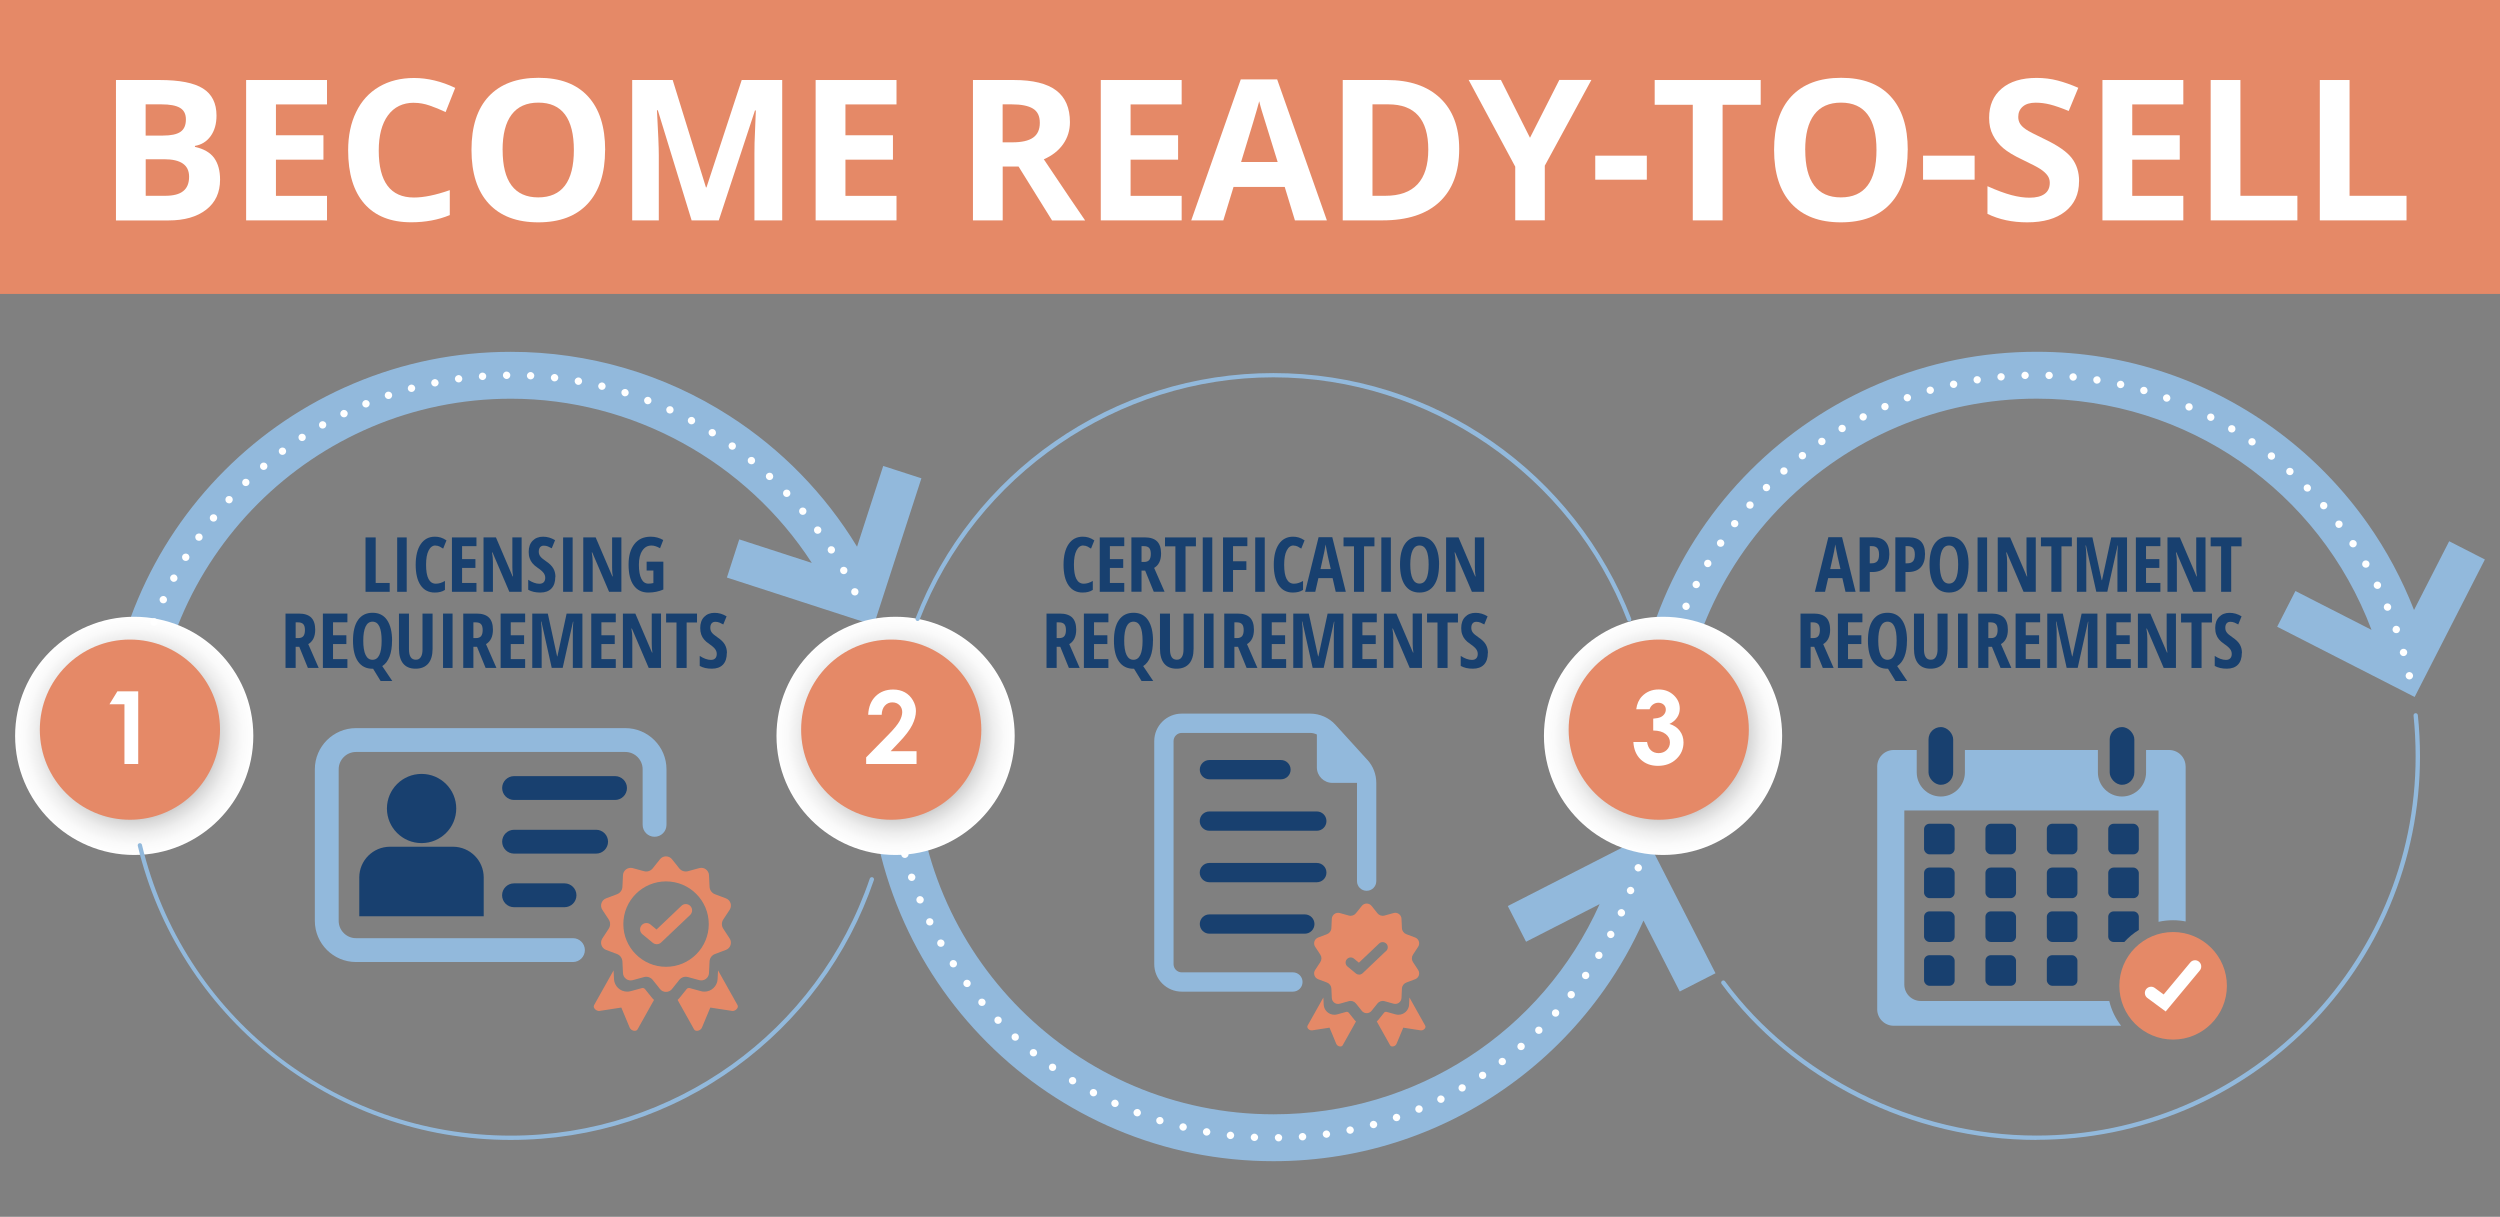 <?xml version="1.0" encoding="UTF-8"?>
<svg xmlns="http://www.w3.org/2000/svg" xmlns:xlink="http://www.w3.org/1999/xlink" viewBox="0 0 406.8 198">
  <rect x="0" y="0" width="406.8" height="198" fill="#808080" stroke="none"/>
  <defs>
    <style>
      .cls-1 {
        fill: #fff;
      }

      .cls-2 {
        fill: #e58967;
      }

      .cls-3 {
        fill: url(#_Áåçûìÿííûé_ãðàäèåíò_320-3);
      }

      .cls-3, .cls-4, .cls-5 {
        mix-blend-mode: multiply;
      }

      .cls-4 {
        fill: url(#_Áåçûìÿííûé_ãðàäèåíò_320);
      }

      .cls-6 {
        isolation: isolate;
      }

      .cls-7 {
        fill: #18406f;
      }

      .cls-8 {
        fill: #92b9dc;
      }

      .cls-5 {
        fill: url(#_Áåçûìÿííûé_ãðàäèåíò_320-2);
      }
    </style>
    <radialGradient id="_Áåçûìÿííûé_ãðàäèåíò_320" data-name="Áåçûìÿííûé ãðàäèåíò 320" cx="21.84" cy="119.74" fx="21.84" fy="119.74" r="19.38" gradientUnits="userSpaceOnUse">
      <stop offset=".29" stop-color="#000"/>
      <stop offset=".37" stop-color="#393939"/>
      <stop offset=".46" stop-color="#6c6c6c"/>
      <stop offset=".55" stop-color="#999"/>
      <stop offset=".64" stop-color="#bebebe"/>
      <stop offset=".73" stop-color="#dadada"/>
      <stop offset=".82" stop-color="#eee"/>
      <stop offset=".91" stop-color="#fafafa"/>
      <stop offset="1" stop-color="#fff"/>
    </radialGradient>
    <radialGradient id="_Áåçûìÿííûé_ãðàäèåíò_320-2" data-name="Áåçûìÿííûé ãðàäèåíò 320" cx="145.73" fx="145.73" r="19.38" xlink:href="#_Áåçûìÿííûé_ãðàäèåíò_320"/>
    <radialGradient id="_Áåçûìÿííûé_ãðàäèåíò_320-3" data-name="Áåçûìÿííûé ãðàäèåíò 320" cx="270.61" fx="270.61" r="19.38" xlink:href="#_Áåçûìÿííûé_ãðàäèåíò_320"/>
  </defs>
  <g class="cls-6">
    <g id="_Ñëîé_1" data-name="Ñëîé 1">
      <path class="cls-8" d="M398.53,88.07l-5.72,11.19c-1.93-4.96-4.45-9.68-7.54-14.06-3.98-5.64-8.79-10.61-14.31-14.76-5.58-4.2-11.76-7.47-18.34-9.71-6.81-2.32-13.95-3.49-21.21-3.49-8.89,0-17.51,1.74-25.64,5.18-7.84,3.32-14.89,8.07-20.93,14.11-6.05,6.05-10.79,13.09-14.11,20.93-3.44,8.12-5.18,16.75-5.18,25.64h7.63c0-32.11,26.12-58.23,58.23-58.23,24.53,0,45.96,14.97,54.48,37.62l-12.38-6.32-2.97,5.81,22.37,11.43,11.43-22.37-5.81-2.97Z"/>
      <path class="cls-8" d="M331.38,185.49c-10,0-20.06-2.39-29.08-6.92-8.86-4.44-16.52-10.83-22.16-18.47-.12-.16-.08-.38.07-.49.16-.12.38-.08.49.07,11.42,15.48,30.84,25.1,50.67,25.1,34.02,0,61.7-27.67,61.7-61.69,0-2.28-.12-4.52-.34-6.65-.02-.19.12-.37.31-.39.19-.02.37.12.39.31.23,2.15.35,4.42.35,6.72,0,8.42-1.65,16.59-4.9,24.29-3.14,7.43-7.64,14.1-13.37,19.83-5.73,5.73-12.41,10.23-19.84,13.37-7.69,3.25-15.86,4.9-24.29,4.9Z"/>
      <path class="cls-1" d="M391.46,110.09c-.07-.33.14-.65.46-.72h0c.33-.07.65.14.72.46h0c.07.33-.14.65-.46.72h0s-.09.01-.13.01h0c-.28,0-.53-.19-.59-.48ZM270.66,110.41c-.33-.07-.53-.39-.46-.72h0c.07-.33.39-.53.72-.46h0c.33.07.53.39.46.72h0c-.06.28-.31.47-.59.47h0s-.09,0-.13-.01ZM390.52,106.33c-.09-.32.1-.65.42-.74h0c.32-.09.65.09.74.41h0c.09.32-.1.65-.42.74h0c-.05.02-.11.02-.16.02h0c-.26,0-.5-.17-.58-.44ZM271.57,106.6c-.32-.09-.51-.42-.41-.74h0c.09-.32.42-.51.74-.41h0c.32.09.5.42.41.74h0c-.08.27-.32.44-.58.44h0c-.06,0-.11,0-.17-.02ZM389.35,102.63c-.11-.31.05-.66.37-.77h0c.31-.11.66.05.77.37h0c.11.31-.05.66-.37.77h0c-.07.02-.13.03-.2.03h0c-.25,0-.48-.15-.57-.4ZM272.73,102.87c-.31-.11-.48-.46-.37-.77h0c.11-.31.46-.48.77-.37h0c.31.11.48.46.37.77h0c-.09.25-.32.4-.57.4h0c-.07,0-.14-.01-.2-.04ZM387.94,99.02c-.13-.31.01-.66.32-.79h0c.31-.13.66.01.79.32h0c.13.31-.01.66-.32.79h0c-.08.03-.16.05-.24.05h0c-.23,0-.46-.14-.55-.37ZM274.12,99.21c-.31-.13-.45-.48-.32-.79h0c.13-.31.48-.45.79-.32h0c.31.13.45.49.32.79h0c-.1.23-.32.37-.55.37h0c-.08,0-.16-.02-.24-.05ZM386.31,95.5h0c-.15-.3-.03-.66.27-.81h0c.3-.15.66-.03.81.27h0c.15.3.03.66-.27.81h0c-.09.04-.18.06-.27.06h0c-.22,0-.43-.12-.54-.33ZM275.74,95.65c-.3-.15-.42-.51-.27-.81h0c.15-.3.51-.42.81-.27h0c.3.15.42.51.27.81h0c-.11.21-.32.33-.54.33h0c-.09,0-.18-.02-.27-.07ZM384.45,92.09c-.17-.29-.07-.66.22-.82h0c.29-.17.66-.07.82.21h0c.17.29.07.66-.22.82h0c-.1.06-.2.08-.3.08h0c-.21,0-.41-.11-.52-.3ZM277.58,92.2c-.29-.17-.38-.54-.21-.83h0c.17-.29.54-.38.82-.21h0c.29.17.38.54.21.83h0c-.11.19-.31.3-.52.3h0c-.1,0-.21-.03-.3-.08ZM382.39,88.81h0c-.19-.28-.11-.65.16-.84h0c.28-.19.65-.11.84.16h0c.19.28.11.65-.16.84h0c-.1.07-.22.1-.34.1h0c-.19,0-.38-.09-.5-.27ZM279.64,88.88c-.28-.19-.35-.56-.16-.84h0c.19-.28.56-.35.84-.16h0c.28.19.35.56.16.84h0c-.12.17-.31.26-.5.26h0c-.12,0-.23-.03-.34-.1ZM380.12,85.66c-.2-.26-.15-.64.11-.84h0c.26-.2.64-.15.84.11h0c.2.26.15.64-.11.85h0c-.11.08-.24.13-.37.13h0c-.18,0-.36-.08-.48-.24ZM281.9,85.68c-.26-.2-.31-.58-.11-.84h0c.2-.26.58-.31.85-.11h0c.26.2.31.58.11.84h0c-.12.15-.3.23-.48.23h0c-.13,0-.26-.04-.37-.13ZM377.66,82.67h0c-.22-.25-.19-.63.06-.85h0c.25-.22.63-.19.85.06h0c.22.25.19.63-.06.85h0c-.11.1-.26.15-.4.15h0c-.17,0-.33-.07-.45-.21ZM284.36,82.64c-.25-.22-.27-.6-.06-.85h0c.22-.25.6-.28.85-.06h0c.25.22.27.6.06.85h0c-.12.14-.29.2-.45.2h0c-.14,0-.28-.05-.4-.15ZM375.02,79.83c-.23-.24-.23-.62,0-.85h0c.24-.23.62-.23.85,0h0c.23.24.23.62,0,.85h0c-.12.12-.27.17-.42.17h0c-.15,0-.31-.06-.43-.18ZM287.01,79.76c-.23-.23-.24-.62,0-.85h0c.23-.24.62-.24.85,0h0c.24.23.24.62,0,.85h0c-.12.12-.27.18-.43.18h0c-.15,0-.31-.06-.43-.18ZM372.21,77.17c-.25-.22-.27-.6-.05-.85h0c.22-.25.6-.27.85-.05h0c.25.22.27.6.05.85h0c-.12.13-.28.2-.45.2h0c-.14,0-.29-.05-.4-.15ZM289.83,77.04c-.22-.25-.2-.63.05-.85h0c.25-.22.63-.2.85.05h0c.22.25.2.63-.05.85h0c-.11.1-.26.15-.4.15h0c-.17,0-.33-.07-.45-.2ZM369.23,74.68c-.26-.2-.31-.58-.1-.85h0c.2-.26.58-.31.85-.1h0c.26.2.31.58.1.85h0c-.12.15-.3.23-.47.23h0c-.13,0-.26-.04-.37-.13ZM292.81,74.51c-.2-.26-.16-.64.11-.85h0c.26-.2.64-.16.85.11h0c.2.26.16.64-.11.85h0c-.11.09-.24.13-.37.13h0c-.18,0-.36-.08-.48-.23ZM366.11,72.39h0c-.28-.19-.34-.56-.16-.84h0c.19-.27.56-.34.84-.16h0c.27.19.34.56.16.84h0c-.12.17-.31.26-.5.26h0c-.12,0-.24-.03-.34-.11ZM295.95,72.17c-.19-.28-.12-.65.16-.84h0c.27-.19.65-.12.84.16h0c.19.28.12.65-.16.84h0c-.1.07-.22.11-.34.11h0c-.19,0-.38-.09-.5-.26ZM362.84,70.3c-.29-.17-.38-.54-.21-.83h0c.17-.29.54-.38.83-.21h0c.29.17.38.54.21.83h0c-.11.19-.31.29-.52.29h0c-.1,0-.21-.03-.31-.09ZM299.23,70.03c-.17-.29-.08-.66.21-.83h0c.29-.17.66-.08.83.21h0c.17.29.08.66-.21.83h0c-.1.06-.2.08-.31.08h0c-.2,0-.41-.11-.52-.29ZM359.46,68.42h0c-.3-.15-.41-.51-.26-.81h0c.15-.3.51-.41.81-.26h0c.3.15.41.51.26.81h0c-.11.21-.32.33-.54.33h0c-.09,0-.19-.02-.28-.07ZM302.64,68.11c-.15-.3-.03-.66.26-.81h0c.3-.15.66-.03.81.26h0c.15.3.03.66-.26.81h0c-.09.05-.18.07-.27.07h0c-.22,0-.43-.12-.54-.33ZM355.96,66.76c-.3-.13-.44-.49-.31-.79h0c.13-.31.49-.44.79-.31h0c.3.13.44.49.31.79h0c-.1.23-.32.36-.55.36h0c-.08,0-.16-.02-.24-.05ZM306.17,66.4c-.13-.31,0-.66.31-.79h0c.31-.13.66,0,.79.31h0c.13.31,0,.66-.31.79h0c-.08.03-.16.05-.24.05h0c-.23,0-.45-.14-.55-.36ZM352.36,65.33c-.31-.11-.47-.46-.36-.77h0c.11-.31.46-.47.77-.36h0c.31.11.47.46.36.77h0c-.09.24-.32.4-.57.4h0c-.07,0-.14-.01-.21-.04ZM309.8,64.92c-.11-.31.05-.66.36-.77h0c.31-.11.66.05.77.36h0c.11.31-.05.66-.36.77h0c-.07.02-.14.04-.2.04h0c-.25,0-.48-.15-.57-.4ZM348.68,64.12h0c-.32-.09-.5-.43-.41-.75h0c.09-.32.43-.5.75-.41h0c.32.09.5.43.41.75h0c-.08.26-.32.43-.58.43h0c-.06,0-.11,0-.17-.03ZM313.51,63.67c-.09-.32.09-.65.41-.75h0c.32-.09.65.09.75.41h0c.09.32-.09.65-.41.75h0c-.06.02-.11.02-.17.02h0c-.26,0-.5-.17-.58-.43ZM344.93,63.15h0c-.32-.07-.53-.4-.45-.72h0c.07-.33.39-.53.72-.46h0c.32.07.53.4.45.72h0c-.06.28-.31.47-.59.47h0s-.09,0-.13-.01ZM317.3,62.66c-.07-.32.13-.65.46-.72h0c.33-.07.65.13.72.46h0c.07.32-.13.65-.46.72h0s-.09.01-.13.01h0c-.28,0-.53-.19-.59-.47ZM341.12,62.42c-.33-.05-.55-.36-.5-.69h0c.05-.33.36-.55.69-.5h0c.33.05.55.36.5.69h0c-.05.3-.3.51-.59.51h0s-.06,0-.1,0ZM321.13,61.9c-.05-.33.17-.64.5-.69h0c.33-.05.64.17.69.5h0c.05.33-.17.64-.5.69h0s-.06,0-.09,0h0c-.29,0-.55-.21-.59-.51ZM337.28,61.94c-.33-.03-.57-.33-.54-.66h0c.03-.33.33-.57.66-.54h0c.33.03.57.33.54.66h0c-.03.31-.29.55-.6.55h0s-.04,0-.06,0ZM325.01,61.38c-.03-.33.21-.62.55-.66h0c.33-.03.62.21.65.54h0c.03.33-.21.62-.54.66h0s-.04,0-.06,0h0c-.31,0-.57-.23-.6-.55ZM333.41,61.69c-.33-.01-.59-.29-.58-.62h0c.01-.33.29-.59.62-.58h0c.33.01.59.29.58.62h0c-.01.33-.28.58-.6.58h-.02ZM328.92,61.1c-.01-.33.25-.61.58-.62h0c.33-.01.61.25.62.58h0c.01.33-.25.61-.58.62h0-.02c-.32,0-.59-.26-.6-.58Z"/>
      <path class="cls-8" d="M143.72,75.81l-4.26,13.15c-5.2-8.56-12.29-15.85-20.78-21.3-10.6-6.81-22.89-10.41-35.55-10.41-8.89,0-17.51,1.74-25.64,5.18-7.84,3.32-14.89,8.07-20.93,14.11-6.05,6.05-10.79,13.09-14.11,20.93-3.44,8.12-5.18,16.75-5.18,25.64h7.63c0-32.11,26.12-58.23,58.23-58.23,19.83,0,38.34,10.29,48.97,26.72l-11.81-3.83-2.01,6.21,23.9,7.75,7.75-23.9-6.21-2.01Z"/>
      <circle class="cls-4" cx="21.84" cy="119.74" r="19.38"/>
      <circle class="cls-2" cx="21.14" cy="118.73" r="14.66"/>
      <path class="cls-8" d="M279.15,158.37l-11.43-22.37-22.37,11.43,2.97,5.81,11.97-6.12c-9.31,20.73-29.8,34.2-53.07,34.2-32.11,0-58.23-26.12-58.23-58.23h-7.63c0,8.89,1.74,17.51,5.18,25.64,3.32,7.84,8.07,14.89,14.11,20.93,6.05,6.05,13.09,10.79,20.93,14.11,8.12,3.44,16.75,5.18,25.64,5.18,7.26,0,14.4-1.17,21.21-3.49,6.59-2.24,12.76-5.51,18.34-9.71,5.52-4.15,10.33-9.12,14.31-14.76,2.49-3.53,4.61-7.28,6.35-11.2l5.9,11.55,5.81-2.97Z"/>
      <circle class="cls-5" cx="145.73" cy="119.74" r="19.38"/>
      <circle class="cls-2" cx="145.02" cy="118.73" r="14.66"/>
      <circle class="cls-3" cx="270.61" cy="119.74" r="19.38"/>
      <circle class="cls-2" cx="269.91" cy="118.73" r="14.66"/>
      <path class="cls-8" d="M83.11,185.49c-7.2,0-14.27-1.22-20.99-3.62-6.5-2.32-12.53-5.69-17.95-10.02-5.36-4.29-9.96-9.39-13.65-15.16-3.76-5.88-6.49-12.29-8.1-19.06-.05-.19.07-.38.26-.42.19-.05.38.07.42.26,6.65,27.86,31.32,47.32,60.01,47.32,26.44,0,49.91-16.8,58.42-41.82.06-.18.26-.28.45-.22.18.06.28.26.22.45-2.07,6.08-5.07,11.8-8.9,16.99-3.8,5.13-8.33,9.63-13.49,13.38-10.71,7.8-23.4,11.92-36.69,11.92Z"/>
      <path class="cls-8" d="M265.1,101.13c-.14,0-.27-.09-.33-.23-9.11-23.63-32.25-39.5-57.58-39.5s-48.42,15.85-57.55,39.43c-.07.18-.27.27-.45.2-.18-.07-.27-.27-.2-.45,2.24-5.78,5.32-11.19,9.18-16.07,3.82-4.84,8.32-9.09,13.37-12.61,10.49-7.32,22.82-11.19,35.66-11.19s25.2,3.88,35.69,11.21c5.06,3.53,9.56,7.78,13.37,12.64,3.85,4.9,6.94,10.31,9.17,16.1.07.18-.02.38-.2.45-.04.02-.08.02-.13.02Z"/>
      <path class="cls-1" d="M24.85,101.76c-.31-.12-.47-.46-.35-.78h0c.12-.31.46-.47.78-.35h0c.31.12.47.47.35.78h0c-.09.24-.32.39-.56.39h0c-.07,0-.14-.01-.21-.04ZM26.32,98.13c-.3-.14-.44-.49-.3-.8h0c.14-.3.49-.44.8-.3h0c.3.14.44.49.3.8h0c-.1.22-.32.35-.55.35h0c-.08,0-.17-.02-.25-.05ZM138.56,96.56h0c-.14-.3-.02-.66.28-.8h0c.3-.14.66-.02.8.28h0c.14.3.02.66-.28.8h0c-.08.04-.17.06-.26.06h0c-.22,0-.44-.13-.54-.34ZM28,94.6c-.29-.16-.41-.52-.25-.81h0c.16-.29.52-.41.81-.25h0c.29.16.41.52.25.82h0c-.11.2-.32.32-.53.32h0c-.09,0-.19-.02-.28-.07ZM136.77,93.12h0c-.16-.29-.06-.66.23-.82h0c.29-.16.66-.06.82.23h0c.16.29.06.66-.23.82h0c-.09.05-.19.08-.29.08h0c-.21,0-.42-.11-.53-.31ZM29.91,91.19c-.28-.17-.37-.55-.2-.83h0c.17-.28.55-.37.83-.2h0c.28.17.37.55.2.83h0c-.11.18-.31.29-.51.29h0c-.11,0-.22-.03-.32-.09ZM134.77,89.8c-.18-.28-.1-.65.18-.83h0c.28-.18.65-.1.83.18h0c.18.28.1.65-.18.83h0c-.1.07-.21.1-.33.1h0c-.2,0-.39-.1-.51-.28ZM32.03,87.9c-.27-.19-.34-.57-.15-.84h0c.19-.27.57-.34.84-.15h0c.27.19.34.57.14.84h0c-.12.17-.3.25-.49.25h0c-.12,0-.24-.04-.35-.11ZM132.57,86.61h0c-.2-.27-.14-.65.13-.84h0c.27-.2.64-.14.84.13h0c.2.27.14.64-.13.84h0c-.11.08-.23.12-.36.12h0c-.18,0-.37-.08-.48-.24ZM34.36,84.75c-.26-.21-.3-.59-.09-.85h0c.21-.26.59-.3.85-.09h0c.26.21.3.59.09.85h0c-.12.15-.29.22-.47.22h0c-.13,0-.27-.04-.38-.13ZM130.17,83.57c-.21-.25-.18-.63.07-.85h0c.25-.21.63-.18.85.07h0c.21.25.18.63-.07.85h0c-.11.1-.25.14-.39.14h0c-.17,0-.34-.07-.46-.21ZM36.87,81.75c-.24-.22-.26-.61-.04-.85h0c.22-.25.61-.26.85-.04h0c.25.22.26.6.04.85h0c-.12.13-.28.2-.44.2h0c-.15,0-.29-.05-.41-.16ZM127.58,80.68c-.23-.24-.22-.62.02-.85h0c.24-.23.62-.22.85.02h0c.23.24.22.62-.02.85h0c-.12.11-.27.17-.42.17h0c-.16,0-.32-.06-.43-.19ZM39.57,78.92c-.23-.24-.22-.62.01-.85h0c.24-.23.62-.22.85.01h0c.23.24.22.62-.01.85h0c-.12.11-.27.17-.42.17h0c-.16,0-.32-.06-.43-.18ZM124.81,77.96c-.24-.23-.26-.61-.03-.85h0c.23-.24.61-.26.85-.03h0c.24.23.26.61.03.85h0c-.12.13-.28.19-.44.19h0c-.15,0-.29-.05-.41-.16ZM42.45,76.26c-.22-.25-.19-.63.07-.85h0c.25-.22.63-.19.85.07h0c.22.25.19.63-.07.85h0c-.11.1-.25.14-.39.14h0c-.17,0-.34-.07-.46-.21ZM121.89,75.42c-.26-.21-.3-.59-.09-.85h0c.21-.26.59-.3.85-.09h0c.26.21.3.59.09.85h0c-.12.15-.29.22-.47.22h0c-.13,0-.27-.04-.38-.14ZM45.48,73.78c-.2-.27-.15-.64.12-.84h0c.27-.2.64-.15.84.12h0c.2.27.15.64-.12.84h0c-.11.08-.24.12-.36.12h0c-.18,0-.36-.08-.48-.24ZM118.8,73.07c-.27-.19-.33-.57-.14-.84h0c.19-.27.57-.33.84-.14h0c.27.19.33.57.14.84h0c-.12.16-.3.25-.49.25h0c-.12,0-.24-.04-.35-.11ZM48.66,71.5c-.18-.28-.11-.65.17-.83h0c.28-.18.65-.1.83.17h0c.18.28.11.65-.17.83h0c-.1.07-.22.1-.33.1h0c-.2,0-.39-.1-.5-.27ZM115.58,70.92c-.28-.18-.37-.55-.19-.83h0c.18-.28.55-.37.83-.19h0c.28.18.37.55.19.83h0c-.11.18-.31.28-.51.28h0c-.11,0-.22-.03-.32-.09ZM51.98,69.43c-.16-.29-.06-.66.22-.82h0c.29-.16.66-.06.82.23h0c.16.29.06.66-.23.82h0c-.09.05-.2.08-.3.08h0c-.21,0-.41-.11-.52-.31ZM112.23,68.97h0c-.29-.16-.4-.52-.24-.82h0c.16-.29.52-.4.82-.24h0c.29.16.4.52.24.82h0c-.11.2-.32.32-.53.32h0c-.1,0-.19-.02-.29-.07ZM55.43,67.57c-.15-.3-.02-.66.28-.81h0c.3-.15.66-.02.81.28h0c.15.3.02.66-.28.81h0c-.09.04-.18.06-.26.06h0c-.22,0-.44-.12-.54-.34ZM108.76,67.24h0c-.3-.14-.43-.5-.3-.8h0c.14-.3.5-.43.8-.3h0c.3.14.43.5.3.8h0c-.1.22-.32.35-.55.35h0c-.08,0-.17-.02-.25-.06ZM58.99,65.93c-.13-.31.02-.66.33-.79h0c.31-.13.66.02.79.33h0c.13.31-.02.66-.33.79h0c-.07.03-.15.05-.23.05h0c-.24,0-.46-.14-.56-.37ZM105.19,65.74c-.31-.12-.46-.47-.35-.78h0c.12-.31.47-.47.78-.35h0c.31.12.47.47.35.78h0c-.09.24-.32.39-.56.39h0c-.07,0-.15-.01-.22-.04ZM62.64,64.52c-.11-.32.06-.66.38-.76h0c.32-.11.66.06.76.38h0c.11.32-.06.66-.38.76h0c-.06.02-.13.03-.19.03h0c-.25,0-.48-.16-.57-.41ZM101.53,64.46c-.32-.1-.49-.44-.4-.75h0c.1-.32.44-.49.75-.39h0c.32.1.49.44.4.75h0c-.08.26-.32.42-.58.42h0c-.06,0-.12,0-.18-.03ZM66.38,63.34c-.09-.32.1-.65.42-.74h0c.32-.09.65.1.74.42h0c.09.32-.1.65-.43.74h0c-.05.02-.1.02-.16.02h0c-.27,0-.51-.18-.58-.45ZM97.8,63.42c-.32-.08-.52-.41-.44-.73h0c.08-.32.4-.52.73-.44h0c.32.08.52.41.44.73h0c-.07.28-.31.46-.58.46h0s-.1,0-.14-.02ZM70.18,62.41c-.07-.33.14-.64.47-.71h0c.33-.07.64.15.71.47h0c.07.33-.14.64-.47.71h0s-.08.01-.12.01h0c-.28,0-.53-.2-.59-.48ZM94.01,62.62h0c-.33-.06-.55-.37-.49-.7h0c.06-.33.37-.55.7-.49h0c.33.06.55.37.49.7h0c-.05.29-.31.5-.59.5h0s-.07,0-.11,0ZM74.03,61.72c-.05-.33.19-.63.51-.68h0c.33-.05.63.18.68.51h0c.05.33-.18.63-.51.68h0s-.06,0-.08,0h0c-.3,0-.56-.22-.6-.52ZM90.17,62.06c-.33-.04-.57-.34-.53-.67h0c.04-.33.34-.57.67-.53h0c.33.04.57.34.53.67h0c-.04.31-.3.54-.6.53h0s-.05,0-.07,0ZM77.92,61.27c-.02-.33.22-.62.56-.64h0c.33-.02.62.22.64.56h0c.02.33-.22.62-.56.65h0s-.03,0-.05,0h0c-.31,0-.58-.24-.6-.56ZM86.31,61.74c-.33-.02-.59-.3-.57-.63h0c.02-.33.3-.59.63-.57h0c.33.02.59.3.57.63h0c-.02.32-.28.57-.6.57h0s-.02,0-.03,0ZM81.83,61.07c0-.33.26-.61.6-.61h0c.33,0,.61.26.61.6h0c0,.33-.26.61-.6.61h0c-.33,0-.6-.27-.6-.6Z"/>
      <path class="cls-1" d="M207.43,185.14c0-.33.26-.61.6-.61h0c.33,0,.61.26.61.59h0c0,.33-.26.61-.59.61h0c-.33,0-.6-.27-.6-.6ZM204.09,185.67c-.33-.02-.59-.3-.57-.63h0c.02-.33.3-.59.63-.57h0c.33.02.59.3.57.63h0c-.02.32-.28.57-.6.57h-.03ZM211.34,185.01c-.03-.33.22-.62.56-.65h0c.33-.03.62.22.65.56h0c.03.33-.22.62-.56.65h0s-.03,0-.05,0h0c-.31,0-.58-.24-.6-.56ZM200.15,185.35c-.33-.04-.57-.34-.53-.67h0c.04-.33.34-.57.67-.53h0c.33.04.57.34.53.67h0c-.04.31-.3.53-.6.53h0s-.05,0-.07,0ZM215.24,184.63c-.05-.33.18-.63.51-.68h0c.33-.05.63.18.68.51h0c.05.33-.18.63-.51.68h0s-.06,0-.08,0h0c-.3,0-.55-.22-.6-.52ZM196.24,184.78h0c-.33-.06-.55-.37-.49-.7h0c.06-.33.37-.55.7-.49h0c.33.06.55.37.49.7h0c-.05.29-.31.5-.59.5h0s-.07,0-.11-.01ZM219.1,184.01c-.07-.33.14-.64.47-.71h0c.33-.07.64.14.71.47h0c.07.33-.14.64-.47.71h0s-.08.01-.12.01h0c-.28,0-.53-.2-.59-.48ZM192.37,183.97c-.32-.08-.52-.4-.44-.73h0c.08-.32.4-.52.73-.44h0c.32.08.52.4.44.73h0c-.07.28-.31.46-.59.46h0s-.09,0-.14-.02ZM222.92,183.14c-.09-.32.1-.65.42-.74h0c.32-.09.65.1.74.42h0c.09.32-.1.65-.42.74h0c-.05.01-.11.02-.16.02h0c-.27,0-.51-.18-.58-.44ZM188.56,182.92c-.32-.1-.49-.44-.4-.75h0c.1-.32.44-.49.75-.4h0c.32.1.49.44.4.75h0c-.08.26-.32.42-.58.42h0c-.06,0-.12,0-.18-.03ZM226.67,182.03c-.11-.32.06-.66.38-.76h0c.32-.11.66.06.76.38h0c.11.32-.06.66-.38.76h0c-.06.02-.13.03-.19.03h0c-.25,0-.48-.16-.57-.41ZM184.83,181.62c-.31-.12-.47-.47-.35-.78h0c.12-.31.47-.47.78-.35h0c.31.12.47.47.35.78h0c-.09.24-.32.39-.56.39h0c-.07,0-.14-.01-.21-.04ZM230.34,180.69c-.13-.31.02-.66.33-.79h0c.31-.13.66.02.79.33h0c.13.31-.02.66-.33.79h0c-.08.03-.15.05-.23.05h0c-.24,0-.46-.14-.56-.37ZM181.18,180.09c-.3-.14-.44-.5-.3-.8h0c.14-.3.5-.44.8-.3h0c.3.14.44.5.3.8h0c-.1.22-.32.35-.55.35h0c-.08,0-.17-.02-.25-.05ZM233.92,179.12c-.15-.3-.02-.66.28-.81h0c.3-.15.66-.02.81.28h0c.15.3.02.66-.28.81h0c-.09.04-.18.06-.26.06h0c-.22,0-.44-.12-.54-.34ZM177.64,178.33h0c-.29-.16-.4-.52-.25-.82h0c.16-.29.52-.4.82-.25h0c.29.16.4.52.25.82h0c-.11.2-.32.32-.53.32h0c-.1,0-.19-.02-.28-.07ZM237.4,177.32c-.16-.29-.06-.66.22-.82h0c.29-.16.66-.06.82.22h0c.16.29.06.66-.22.82h0c-.09.05-.2.08-.3.08h0c-.21,0-.41-.11-.52-.3ZM174.21,176.36c-.28-.18-.37-.55-.19-.83h0c.18-.28.55-.37.83-.19h0c.28.18.37.55.19.83h0c-.11.18-.31.28-.51.28h0c-.11,0-.22-.03-.32-.09ZM240.75,175.31c-.18-.28-.11-.65.17-.83h0c.28-.18.65-.11.83.17h0c.18.28.11.65-.17.83h0c-.1.07-.22.1-.33.1h0c-.2,0-.39-.1-.5-.27ZM170.92,174.16h0c-.27-.19-.33-.57-.14-.84h0c.19-.27.57-.33.84-.14h0c.27.19.33.57.14.84h0c-.12.17-.3.25-.49.25h0c-.12,0-.24-.04-.35-.11ZM243.97,173.09c-.2-.27-.15-.64.12-.84h0c.27-.2.64-.15.84.12h0c.2.27.15.64-.12.84h0c-.11.08-.24.12-.36.12h0c-.18,0-.36-.08-.48-.24ZM167.78,171.77c-.26-.21-.3-.59-.09-.85h0c.21-.26.59-.3.85-.09h0c.26.21.3.59.09.85h0c-.12.15-.29.22-.47.22h0c-.13,0-.27-.04-.38-.13ZM247.05,170.67c-.22-.25-.19-.63.07-.85h0c.25-.22.63-.19.85.07h0c.22.25.19.63-.07.85h0c-.11.1-.25.14-.39.14h0c-.17,0-.34-.07-.46-.21ZM164.79,169.19c-.24-.22-.26-.61-.04-.85h0c.23-.24.61-.26.85-.03h0c.24.22.26.61.04.85h0c-.12.13-.28.19-.44.19h0c-.15,0-.29-.05-.41-.16ZM249.97,168.06c-.23-.24-.23-.62.01-.85h0c.24-.23.62-.22.85.01h0c.23.24.23.62-.01.85h0c-.12.11-.27.17-.42.17h0c-.16,0-.31-.06-.43-.18ZM161.97,166.42c-.23-.24-.22-.62.02-.85h0c.24-.23.62-.22.85.02h0c.23.24.22.62-.02.85h0c-.12.11-.27.17-.42.17h0c-.16,0-.32-.06-.43-.19ZM252.72,165.28c-.25-.22-.27-.6-.04-.85h0c.22-.25.6-.27.85-.04h0c.25.22.26.6.04.85h0c-.12.13-.28.2-.45.2h0c-.14,0-.29-.05-.4-.16ZM159.32,163.48c-.21-.25-.18-.63.07-.85h0c.25-.21.63-.18.85.07h0c.21.25.18.63-.07.85h0c-.11.1-.25.14-.39.14h0c-.17,0-.34-.07-.46-.21ZM255.29,162.32c-.26-.21-.3-.59-.09-.85h0c.21-.26.59-.3.85-.09h0c.26.21.3.59.09.85h0c-.12.15-.29.23-.47.23h0c-.13,0-.27-.04-.38-.13ZM156.87,160.38h0c-.2-.27-.14-.64.13-.84h0c.27-.2.64-.14.84.12h0c.2.27.14.64-.12.84h0c-.11.08-.23.12-.36.12h0c-.18,0-.37-.08-.48-.24ZM257.67,159.22c-.27-.19-.34-.57-.15-.84h0c.19-.27.57-.34.84-.15h0c.27.19.34.57.15.84h0c-.12.17-.3.26-.49.26h0c-.12,0-.24-.04-.35-.11ZM154.62,157.14c-.18-.28-.1-.65.18-.83h0c.28-.18.65-.1.83.18h0c.18.28.1.65-.18.83h0c-.1.07-.21.1-.33.1h0c-.2,0-.39-.1-.51-.27ZM259.85,155.96c-.28-.17-.37-.54-.2-.83h0c.17-.28.54-.37.83-.2h0c.28.17.37.55.2.83h0c-.11.19-.31.29-.51.29h0c-.11,0-.22-.03-.31-.09ZM152.57,153.76c-.16-.29-.06-.66.23-.82h0c.29-.16.66-.06.82.23h0c.16.29.06.66-.23.82h0c-.09.05-.19.08-.3.08h0c-.21,0-.41-.11-.53-.31ZM261.82,152.58c-.29-.16-.41-.52-.25-.81h0c.15-.29.52-.41.81-.25h0c.29.16.41.52.25.81h0c-.11.2-.32.32-.53.32h0c-.09,0-.19-.02-.28-.07ZM150.75,150.26c-.14-.3-.02-.66.28-.8h0c.3-.14.66-.02.8.28h0c.14.3.02.66-.28.8h0c-.08.04-.17.06-.26.06h0c-.22,0-.44-.13-.54-.34ZM263.58,149.08c-.3-.14-.44-.49-.3-.8h0c.14-.3.49-.44.8-.3h0c.3.14.44.49.3.8h0c-.1.22-.32.36-.55.36h0c-.08,0-.17-.02-.25-.05ZM149.15,146.65h0c-.12-.31.02-.66.33-.79h0c.31-.13.66.02.79.33h0c.13.31-.02.66-.33.79h0c-.07.03-.15.04-.23.04h0c-.24,0-.46-.14-.56-.38ZM265.11,145.47c-.31-.12-.47-.46-.35-.78h0c.12-.31.46-.47.78-.35h0c.31.12.47.46.35.78h0c-.09.24-.32.39-.56.39h0c-.07,0-.14-.01-.21-.04ZM147.78,142.94c-.11-.32.06-.66.38-.76h0c.32-.11.66.07.76.38h0c.11.32-.07.66-.38.76h0c-.06.02-.13.03-.19.03h0c-.25,0-.49-.16-.57-.41ZM266.4,141.78c-.32-.1-.5-.43-.4-.75h0c.1-.32.43-.5.75-.4h0c.32.1.5.43.4.75h0c-.08.26-.32.43-.58.43h0c-.06,0-.12,0-.18-.03ZM146.65,139.16h0c-.09-.32.11-.65.43-.74h0c.32-.09.65.11.74.43h0c.09.32-.11.65-.43.74h0c-.05.01-.1.02-.15.02h0c-.27,0-.51-.18-.58-.45Z"/>
      <path class="cls-1" d="M19.12,112.49h3.37v11.83h-2.24v-9.72h-2.44l1.3-2.12Z"/>
      <path class="cls-1" d="M143.47,116.31h-2.2c.06-1.28.46-2.28,1.2-3.01.74-.73,1.7-1.1,2.86-1.1.72,0,1.35.15,1.9.45.55.3.99.74,1.32,1.31.33.57.49,1.15.49,1.74,0,.7-.2,1.46-.6,2.27-.4.81-1.13,1.77-2.19,2.87l-1.33,1.4h4.22v2.08h-8.2v-1.08l3.66-3.73c.88-.9,1.47-1.62,1.77-2.16.29-.54.44-1.04.44-1.48s-.15-.83-.45-1.13c-.3-.3-.69-.45-1.17-.45s-.88.18-1.21.54c-.32.36-.49.85-.51,1.46Z"/>
      <path class="cls-1" d="M268.41,115.41h-2.16c.11-.87.43-1.58.94-2.11.72-.74,1.62-1.11,2.71-1.11.97,0,1.78.31,2.44.92.66.62.99,1.35.99,2.2,0,.53-.14,1.01-.43,1.44-.29.43-.7.79-1.25,1.05.72.21,1.28.59,1.68,1.12.4.53.61,1.16.61,1.89,0,1.06-.39,1.96-1.17,2.7-.78.74-1.78,1.11-2.99,1.11-1.15,0-2.08-.35-2.81-1.04-.72-.69-1.12-1.64-1.19-2.84h2.23c.1.61.31,1.07.64,1.36.33.3.75.45,1.25.45s.96-.17,1.31-.51c.35-.34.52-.75.52-1.24,0-.54-.23-.99-.7-1.36-.47-.37-1.14-.56-2.02-.57v-1.93c.54-.04.94-.13,1.21-.25.27-.13.47-.3.62-.52.15-.22.22-.45.22-.7,0-.32-.11-.59-.34-.8-.23-.21-.52-.32-.88-.32-.32,0-.61.1-.88.29-.26.2-.44.45-.54.76Z"/>
      <g>
        <path class="cls-7" d="M59.48,96.3v-8.85h1.65v7.41h2.28v1.44h-3.93Z"/>
        <path class="cls-7" d="M64.63,96.3v-8.85h1.55v8.85h-1.55Z"/>
        <path class="cls-7" d="M70.86,88.76c-.47,0-.84.28-1.12.83s-.41,1.32-.41,2.31c0,2.05.53,3.08,1.6,3.08.47,0,.96-.15,1.47-.45v1.46c-.43.29-.98.43-1.66.43-1,0-1.76-.4-2.3-1.19s-.8-1.91-.8-3.34.28-2.56.83-3.36c.55-.8,1.32-1.2,2.3-1.2.32,0,.63.04.93.13.3.09.61.24.95.47l-.54,1.34c-.18-.12-.38-.24-.58-.34-.21-.1-.43-.15-.67-.15Z"/>
        <path class="cls-7" d="M77.53,96.3h-3.99v-8.85h3.99v1.42h-2.34v2.11h2.17v1.43h-2.17v2.45h2.34v1.44Z"/>
        <path class="cls-7" d="M84.89,96.3h-2.01l-2.74-6.41h-.08c.1.49.15,1.01.15,1.57v4.84h-1.53v-8.85h2.02l2.71,6.34h.07c-.08-.42-.11-.93-.11-1.51v-4.83h1.51v8.85Z"/>
        <path class="cls-7" d="M90.36,93.86c0,.83-.21,1.46-.63,1.9-.42.44-1.02.66-1.81.66s-1.43-.15-1.97-.45v-1.63c.66.43,1.27.65,1.82.65.31,0,.55-.09.71-.26.16-.17.24-.41.24-.71s-.09-.56-.28-.81c-.19-.24-.5-.52-.94-.81-.38-.26-.67-.51-.86-.75-.2-.24-.35-.51-.45-.81-.11-.3-.16-.65-.16-1.04,0-.76.21-1.36.63-1.8.42-.44.99-.67,1.7-.67s1.33.19,1.96.57l-.54,1.32c-.19-.11-.4-.21-.61-.3s-.44-.13-.68-.13c-.27,0-.47.09-.61.26-.14.18-.21.42-.21.72s.09.56.26.78c.17.22.47.47.9.76.58.39.98.78,1.21,1.19.23.4.34.86.34,1.38Z"/>
        <path class="cls-7" d="M91.63,96.3v-8.85h1.55v8.85h-1.55Z"/>
        <path class="cls-7" d="M101.12,96.3h-2.01l-2.74-6.41h-.08c.1.49.15,1.01.15,1.57v4.84h-1.53v-8.85h2.02l2.71,6.34h.07c-.08-.42-.11-.93-.11-1.51v-4.83h1.51v8.85Z"/>
        <path class="cls-7" d="M105.23,91.39h2.71v4.54c-.77.33-1.58.49-2.45.49-1.03,0-1.82-.39-2.38-1.17s-.83-1.91-.83-3.38.32-2.53.95-3.34,1.52-1.2,2.67-1.2c.71,0,1.38.18,2.02.54l-.52,1.34c-.5-.29-.97-.44-1.4-.44-.63,0-1.12.28-1.49.84-.37.56-.55,1.32-.55,2.29s.13,1.75.4,2.28c.26.53.65.79,1.15.79.27,0,.54-.03.81-.1v-2.03h-1.1v-1.45Z"/>
        <path class="cls-7" d="M48.11,105.25v3.44h-1.65v-8.85h2.16c.91,0,1.58.22,2.02.65.43.43.65,1.09.65,1.98,0,1.12-.38,1.9-1.13,2.34l1.7,3.88h-1.76l-1.4-3.44h-.59ZM48.11,103.83h.42c.39,0,.67-.11.84-.33.17-.22.25-.55.25-.98s-.09-.77-.27-.96-.46-.29-.83-.29h-.41v2.57Z"/>
        <path class="cls-7" d="M56.53,108.69h-3.99v-8.85h3.99v1.42h-2.34v2.11h2.17v1.43h-2.17v2.45h2.34v1.44Z"/>
        <path class="cls-7" d="M63.79,104.26c0,1.01-.13,1.87-.4,2.57-.27.7-.66,1.22-1.19,1.56l1.63,2.42h-1.9l-1.22-1.99h-.09c-1.02,0-1.81-.39-2.36-1.18-.55-.78-.82-1.92-.82-3.39s.27-2.59.82-3.37c.55-.78,1.34-1.17,2.37-1.17s1.8.39,2.35,1.18c.54.79.82,1.91.82,3.38ZM59.11,104.26c0,1.01.13,1.78.38,2.31s.63.79,1.12.79c.99,0,1.49-1.03,1.49-3.1s-.49-3.1-1.48-3.1c-.5,0-.88.26-1.13.79-.25.53-.38,1.3-.38,2.31Z"/>
        <path class="cls-7" d="M70.39,99.84v5.73c0,1.05-.24,1.86-.71,2.41-.48.55-1.16.83-2.06.83s-1.55-.28-2.01-.83-.69-1.37-.69-2.44v-5.7h1.63v5.82c0,1.13.37,1.69,1.12,1.69.35,0,.62-.14.8-.43.19-.29.28-.69.28-1.22v-5.86h1.63Z"/>
        <path class="cls-7" d="M72.09,108.69v-8.85h1.55v8.85h-1.55Z"/>
        <path class="cls-7" d="M77.03,105.25v3.44h-1.65v-8.85h2.16c.91,0,1.58.22,2.02.65.43.43.65,1.09.65,1.98,0,1.12-.38,1.9-1.13,2.34l1.7,3.88h-1.76l-1.4-3.44h-.59ZM77.03,103.83h.42c.39,0,.67-.11.84-.33.17-.22.25-.55.25-.98s-.09-.77-.27-.96-.46-.29-.83-.29h-.41v2.57Z"/>
        <path class="cls-7" d="M85.45,108.69h-3.99v-8.85h3.99v1.42h-2.34v2.11h2.17v1.43h-2.17v2.45h2.34v1.44Z"/>
        <path class="cls-7" d="M89.78,108.69l-1.68-7.54h-.07c.08.58.11,1.11.11,1.6v5.94h-1.53v-8.85h2.53l1.51,6.96h.05l1.5-6.96h2.57v8.85h-1.56v-6c0-.5.03-1,.08-1.53h-.05l-1.68,7.52h-1.8Z"/>
        <path class="cls-7" d="M100.2,108.69h-3.99v-8.85h3.99v1.42h-2.34v2.11h2.17v1.43h-2.17v2.45h2.34v1.44Z"/>
        <path class="cls-7" d="M107.57,108.69h-2.01l-2.74-6.41h-.08c.1.49.15,1.01.15,1.57v4.84h-1.53v-8.85h2.02l2.71,6.34h.07c-.08-.42-.11-.93-.11-1.51v-4.83h1.51v8.85Z"/>
        <path class="cls-7" d="M111.72,108.69h-1.64v-7.4h-1.69v-1.45h5.03v1.45h-1.69v7.4Z"/>
        <path class="cls-7" d="M118.27,106.25c0,.83-.21,1.46-.63,1.9-.42.44-1.02.66-1.81.66s-1.43-.15-1.97-.45v-1.63c.66.43,1.27.65,1.82.65.31,0,.55-.09.71-.26.16-.17.24-.41.24-.71s-.09-.56-.28-.81c-.19-.24-.5-.52-.94-.81-.38-.26-.67-.51-.86-.75-.2-.24-.35-.51-.45-.81s-.16-.65-.16-1.04c0-.76.21-1.36.63-1.8.42-.44.99-.67,1.7-.67s1.33.19,1.96.57l-.54,1.32c-.19-.11-.4-.21-.61-.3-.21-.09-.44-.13-.68-.13-.27,0-.47.09-.61.26-.14.18-.21.41-.21.72s.09.56.26.78c.17.22.47.47.9.76.58.39.98.78,1.21,1.19.23.4.34.86.34,1.38Z"/>
      </g>
      <g>
        <path class="cls-7" d="M176.28,88.76c-.47,0-.84.28-1.12.83s-.41,1.32-.41,2.31c0,2.05.53,3.08,1.6,3.08.47,0,.96-.15,1.47-.45v1.46c-.43.29-.98.43-1.66.43-1,0-1.76-.4-2.3-1.19s-.8-1.91-.8-3.34.28-2.56.83-3.36c.55-.8,1.32-1.2,2.3-1.2.32,0,.63.04.93.13.3.09.61.24.95.47l-.54,1.34c-.18-.12-.38-.24-.58-.34-.21-.1-.43-.15-.67-.15Z"/>
        <path class="cls-7" d="M182.94,96.3h-3.99v-8.85h3.99v1.42h-2.34v2.11h2.17v1.43h-2.17v2.45h2.34v1.44Z"/>
        <path class="cls-7" d="M185.75,92.85v3.44h-1.65v-8.85h2.16c.91,0,1.58.22,2.02.65.43.43.65,1.09.65,1.98,0,1.12-.38,1.9-1.13,2.34l1.7,3.88h-1.76l-1.4-3.44h-.59ZM185.75,91.44h.42c.39,0,.67-.11.84-.33.17-.22.25-.55.25-.98s-.09-.77-.27-.97c-.18-.19-.46-.29-.83-.29h-.41v2.57Z"/>
        <path class="cls-7" d="M192.9,96.3h-1.64v-7.4h-1.69v-1.45h5.03v1.45h-1.69v7.4Z"/>
        <path class="cls-7" d="M195.71,96.3v-8.85h1.55v8.85h-1.55Z"/>
        <path class="cls-7" d="M200.64,96.3h-1.63v-8.85h3.96v1.42h-2.33v2.46h2.17v1.42h-2.17v3.55Z"/>
        <path class="cls-7" d="M204.25,96.3v-8.85h1.55v8.85h-1.55Z"/>
        <path class="cls-7" d="M210.49,88.76c-.47,0-.84.28-1.12.83s-.41,1.32-.41,2.31c0,2.05.53,3.08,1.6,3.08.47,0,.96-.15,1.47-.45v1.46c-.43.29-.99.43-1.66.43-1,0-1.76-.4-2.3-1.19s-.8-1.91-.8-3.34.28-2.56.83-3.36,1.32-1.2,2.3-1.2c.32,0,.63.04.93.13.3.09.61.24.95.47l-.54,1.34c-.18-.12-.38-.24-.58-.34-.21-.1-.43-.15-.67-.15Z"/>
        <path class="cls-7" d="M217.35,96.3l-.51-2.23h-2.31l-.51,2.23h-1.65l2.19-8.89h2.23l2.2,8.89h-1.65ZM216.54,92.6l-.47-2.06c-.03-.12-.09-.44-.19-.94-.1-.5-.16-.84-.18-1.01-.05.35-.12.73-.2,1.15s-.29,1.37-.63,2.86h1.67Z"/>
        <path class="cls-7" d="M221.96,96.3h-1.64v-7.4h-1.7v-1.45h5.03v1.45h-1.69v7.4Z"/>
        <path class="cls-7" d="M224.77,96.3v-8.85h1.55v8.85h-1.55Z"/>
        <path class="cls-7" d="M234.16,91.86c0,1.46-.27,2.59-.82,3.38-.55.79-1.33,1.18-2.35,1.18s-1.81-.39-2.36-1.18c-.55-.79-.82-1.92-.82-3.39s.27-2.59.82-3.37,1.34-1.17,2.37-1.17,1.8.39,2.35,1.18c.54.79.82,1.91.82,3.38ZM229.48,91.86c0,1.01.13,1.78.38,2.31.25.53.63.79,1.12.79.99,0,1.49-1.03,1.49-3.1s-.49-3.1-1.48-3.1c-.5,0-.88.26-1.13.79-.25.53-.38,1.3-.38,2.31Z"/>
        <path class="cls-7" d="M241.52,96.3h-2.01l-2.74-6.41h-.08c.1.49.15,1.01.15,1.57v4.84h-1.53v-8.85h2.02l2.71,6.34h.07c-.08-.42-.12-.93-.12-1.51v-4.83h1.51v8.85Z"/>
        <path class="cls-7" d="M171.94,105.25v3.44h-1.65v-8.85h2.16c.91,0,1.58.22,2.02.65.43.43.65,1.09.65,1.98,0,1.12-.38,1.9-1.13,2.34l1.7,3.88h-1.76l-1.4-3.44h-.59ZM171.94,103.83h.42c.39,0,.67-.11.84-.33.17-.22.25-.55.25-.98s-.09-.77-.27-.96-.46-.29-.83-.29h-.41v2.57Z"/>
        <path class="cls-7" d="M180.36,108.69h-3.99v-8.85h3.99v1.42h-2.34v2.11h2.17v1.43h-2.17v2.45h2.34v1.44Z"/>
        <path class="cls-7" d="M187.61,104.26c0,1.01-.13,1.87-.4,2.57-.27.7-.66,1.22-1.19,1.56l1.63,2.42h-1.9l-1.22-1.99h-.09c-1.02,0-1.81-.39-2.36-1.18-.55-.78-.82-1.92-.82-3.39s.27-2.59.82-3.37c.55-.78,1.34-1.17,2.37-1.17s1.8.39,2.35,1.18c.54.79.82,1.91.82,3.38ZM182.93,104.26c0,1.01.13,1.78.38,2.31s.63.79,1.12.79c.99,0,1.49-1.03,1.49-3.1s-.49-3.1-1.48-3.1c-.5,0-.88.26-1.13.79-.25.53-.38,1.3-.38,2.31Z"/>
        <path class="cls-7" d="M194.22,99.84v5.73c0,1.05-.24,1.86-.71,2.41-.48.55-1.16.83-2.06.83s-1.55-.28-2.01-.83-.69-1.37-.69-2.44v-5.7h1.63v5.82c0,1.13.37,1.69,1.12,1.69.35,0,.62-.14.8-.43.19-.29.28-.69.28-1.22v-5.86h1.63Z"/>
        <path class="cls-7" d="M195.92,108.69v-8.85h1.55v8.85h-1.55Z"/>
        <path class="cls-7" d="M200.86,105.25v3.44h-1.65v-8.85h2.16c.91,0,1.58.22,2.02.65.43.43.65,1.09.65,1.98,0,1.12-.38,1.9-1.13,2.34l1.7,3.88h-1.76l-1.4-3.44h-.59ZM200.86,103.83h.42c.39,0,.67-.11.84-.33.17-.22.25-.55.25-.98s-.09-.77-.27-.96-.46-.29-.83-.29h-.41v2.57Z"/>
        <path class="cls-7" d="M209.28,108.69h-3.99v-8.85h3.99v1.42h-2.34v2.11h2.17v1.43h-2.17v2.45h2.34v1.44Z"/>
        <path class="cls-7" d="M213.6,108.69l-1.68-7.54h-.07c.08.58.12,1.11.12,1.6v5.94h-1.53v-8.85h2.53l1.51,6.96h.05l1.5-6.96h2.57v8.85h-1.56v-6c0-.5.03-1,.08-1.53h-.05l-1.68,7.52h-1.8Z"/>
        <path class="cls-7" d="M224.03,108.69h-3.99v-8.85h3.99v1.42h-2.34v2.11h2.17v1.43h-2.17v2.45h2.34v1.44Z"/>
        <path class="cls-7" d="M231.4,108.69h-2.01l-2.74-6.41h-.08c.1.49.15,1.01.15,1.57v4.84h-1.53v-8.85h2.02l2.71,6.34h.07c-.08-.42-.12-.93-.12-1.51v-4.83h1.51v8.85Z"/>
        <path class="cls-7" d="M235.55,108.69h-1.64v-7.4h-1.7v-1.45h5.03v1.45h-1.69v7.4Z"/>
        <path class="cls-7" d="M242.1,106.25c0,.83-.21,1.46-.63,1.9-.42.44-1.02.66-1.81.66s-1.43-.15-1.97-.45v-1.63c.66.43,1.27.65,1.82.65.32,0,.55-.09.71-.26.16-.17.24-.41.24-.71s-.09-.56-.28-.81c-.19-.24-.5-.52-.94-.81-.38-.26-.67-.51-.86-.75-.2-.24-.35-.51-.45-.81-.11-.3-.16-.65-.16-1.04,0-.76.21-1.36.63-1.8.42-.44.99-.67,1.7-.67s1.33.19,1.96.57l-.54,1.32c-.19-.11-.4-.21-.61-.3-.21-.09-.44-.13-.68-.13-.27,0-.47.09-.61.26s-.21.41-.21.72.09.56.26.78c.17.22.47.47.9.76.58.39.98.78,1.21,1.19.23.4.34.86.34,1.38Z"/>
      </g>
      <g>
        <path class="cls-7" d="M300.3,96.3l-.51-2.23h-2.31l-.51,2.23h-1.65l2.19-8.89h2.23l2.2,8.89h-1.65ZM299.48,92.6l-.47-2.06c-.03-.12-.09-.44-.19-.94-.1-.5-.16-.84-.18-1.01-.05.35-.12.73-.2,1.15s-.29,1.37-.63,2.86h1.67Z"/>
        <path class="cls-7" d="M307.43,90.17c0,.94-.24,1.66-.71,2.16-.47.5-1.16.75-2.06.75h-.41v3.21h-1.65v-8.85h2.25c1.72,0,2.58.91,2.58,2.72ZM304.25,91.66h.31c.4,0,.7-.11.9-.33.2-.22.3-.58.3-1.09,0-.46-.09-.81-.27-1.03-.18-.22-.46-.34-.84-.34h-.4v2.79Z"/>
        <path class="cls-7" d="M313.24,90.17c0,.94-.24,1.66-.71,2.16-.47.5-1.16.75-2.06.75h-.41v3.21h-1.65v-8.85h2.25c1.72,0,2.58.91,2.58,2.72ZM310.07,91.66h.31c.4,0,.7-.11.9-.33.2-.22.3-.58.3-1.09,0-.46-.09-.81-.27-1.03-.18-.22-.46-.34-.84-.34h-.4v2.79Z"/>
        <path class="cls-7" d="M320.32,91.86c0,1.46-.27,2.59-.82,3.38-.55.79-1.33,1.18-2.35,1.18s-1.81-.39-2.36-1.18c-.55-.79-.82-1.92-.82-3.39s.27-2.59.82-3.37,1.34-1.17,2.37-1.17,1.8.39,2.35,1.18c.54.79.82,1.91.82,3.38ZM315.64,91.86c0,1.01.13,1.78.38,2.31.25.53.63.79,1.12.79.99,0,1.49-1.03,1.49-3.1s-.49-3.1-1.48-3.1c-.5,0-.88.26-1.13.79-.25.53-.38,1.3-.38,2.31Z"/>
        <path class="cls-7" d="M321.79,96.3v-8.85h1.55v8.85h-1.55Z"/>
        <path class="cls-7" d="M331.28,96.3h-2.01l-2.74-6.41h-.08c.1.49.15,1.01.15,1.57v4.84h-1.53v-8.85h2.02l2.71,6.34h.07c-.08-.42-.12-.93-.12-1.51v-4.83h1.51v8.85Z"/>
        <path class="cls-7" d="M335.44,96.3h-1.64v-7.4h-1.7v-1.45h5.03v1.45h-1.69v7.4Z"/>
        <path class="cls-7" d="M341.11,96.3l-1.68-7.54h-.07c.08.58.12,1.11.12,1.6v5.94h-1.53v-8.85h2.53l1.51,6.96h.05l1.5-6.96h2.57v8.85h-1.56v-6c0-.5.03-1,.08-1.53h-.05l-1.68,7.52h-1.8Z"/>
        <path class="cls-7" d="M351.54,96.3h-3.99v-8.85h3.99v1.42h-2.34v2.11h2.17v1.43h-2.17v2.45h2.34v1.44Z"/>
        <path class="cls-7" d="M358.9,96.3h-2.01l-2.74-6.41h-.08c.1.49.15,1.01.15,1.57v4.84h-1.53v-8.85h2.02l2.71,6.34h.07c-.08-.42-.12-.93-.12-1.51v-4.83h1.51v8.85Z"/>
        <path class="cls-7" d="M363.06,96.3h-1.64v-7.4h-1.7v-1.45h5.03v1.45h-1.69v7.4Z"/>
        <path class="cls-7" d="M294.63,105.25v3.44h-1.65v-8.85h2.15c.91,0,1.58.22,2.02.65.43.43.65,1.09.65,1.98,0,1.12-.38,1.9-1.13,2.34l1.7,3.88h-1.76l-1.4-3.44h-.59ZM294.63,103.83h.42c.39,0,.67-.11.83-.33.17-.22.25-.55.25-.98s-.09-.77-.27-.96c-.18-.19-.46-.29-.83-.29h-.41v2.57Z"/>
        <path class="cls-7" d="M303.05,108.69h-3.99v-8.85h3.99v1.42h-2.34v2.11h2.17v1.43h-2.17v2.45h2.34v1.44Z"/>
        <path class="cls-7" d="M310.3,104.26c0,1.01-.13,1.87-.4,2.57s-.67,1.22-1.19,1.56l1.63,2.42h-1.9l-1.22-1.99h-.09c-1.03,0-1.81-.39-2.36-1.18-.55-.78-.82-1.92-.82-3.39s.27-2.59.82-3.37c.55-.78,1.34-1.17,2.37-1.17s1.8.39,2.35,1.18.82,1.91.82,3.38ZM305.63,104.26c0,1.01.13,1.78.38,2.31.25.53.63.79,1.12.79.99,0,1.49-1.03,1.49-3.1s-.49-3.1-1.48-3.1c-.5,0-.88.26-1.13.79-.25.53-.38,1.3-.38,2.31Z"/>
        <path class="cls-7" d="M316.91,99.84v5.73c0,1.05-.24,1.86-.71,2.41-.48.55-1.17.83-2.06.83s-1.55-.28-2.01-.83-.69-1.37-.69-2.44v-5.7h1.63v5.82c0,1.13.37,1.69,1.12,1.69.35,0,.62-.14.8-.43s.29-.69.29-1.22v-5.86h1.63Z"/>
        <path class="cls-7" d="M318.61,108.69v-8.85h1.55v8.85h-1.55Z"/>
        <path class="cls-7" d="M323.55,105.25v3.44h-1.65v-8.85h2.15c.91,0,1.58.22,2.02.65.43.43.65,1.09.65,1.98,0,1.12-.38,1.9-1.13,2.34l1.7,3.88h-1.76l-1.4-3.44h-.59ZM323.55,103.83h.42c.39,0,.67-.11.83-.33.17-.22.25-.55.25-.98s-.09-.77-.27-.96c-.18-.19-.46-.29-.83-.29h-.41v2.57Z"/>
        <path class="cls-7" d="M331.97,108.69h-3.99v-8.85h3.99v1.42h-2.34v2.11h2.17v1.43h-2.17v2.45h2.34v1.44Z"/>
        <path class="cls-7" d="M336.29,108.69l-1.68-7.54h-.07c.08.58.12,1.11.12,1.6v5.94h-1.53v-8.85h2.53l1.51,6.96h.05l1.5-6.96h2.57v8.85h-1.56v-6c0-.5.03-1,.08-1.53h-.05l-1.68,7.52h-1.8Z"/>
        <path class="cls-7" d="M346.72,108.69h-3.99v-8.85h3.99v1.42h-2.34v2.11h2.17v1.43h-2.17v2.45h2.34v1.44Z"/>
        <path class="cls-7" d="M354.09,108.69h-2.01l-2.74-6.41h-.08c.1.49.15,1.01.15,1.57v4.84h-1.53v-8.85h2.02l2.71,6.34h.07c-.08-.42-.12-.93-.12-1.51v-4.83h1.51v8.85Z"/>
        <path class="cls-7" d="M358.24,108.69h-1.64v-7.4h-1.7v-1.45h5.03v1.45h-1.69v7.4Z"/>
        <path class="cls-7" d="M364.79,106.25c0,.83-.21,1.46-.63,1.9-.42.44-1.02.66-1.81.66s-1.43-.15-1.97-.45v-1.63c.66.43,1.27.65,1.82.65.32,0,.55-.09.71-.26.16-.17.24-.41.24-.71s-.09-.56-.28-.81c-.19-.24-.5-.52-.94-.81-.38-.26-.67-.51-.86-.75-.2-.24-.35-.51-.45-.81-.11-.3-.16-.65-.16-1.04,0-.76.21-1.36.63-1.8.42-.44.99-.67,1.7-.67s1.33.19,1.96.57l-.54,1.32c-.19-.11-.4-.21-.61-.3-.21-.09-.44-.13-.68-.13-.27,0-.47.09-.61.26s-.21.41-.21.72.09.56.26.78c.17.22.47.47.9.76.58.39.98.78,1.21,1.19.23.4.34.86.34,1.38Z"/>
      </g>
    </g>
    <g id="Icon">
      <g>
        <path class="cls-2" d="M117.69,151.12c-.3-.45-.3-1.04,0-1.5l1.04-1.58c.44-.67.15-1.58-.61-1.86l-1.78-.67c-.51-.19-.85-.67-.88-1.21l-.09-1.89c-.04-.8-.81-1.37-1.59-1.15l-1.83.5c-.53.14-1.08-.04-1.42-.46l-1.18-1.48c-.5-.63-1.46-.63-1.96,0l-1.18,1.48c-.34.42-.9.61-1.42.46l-1.83-.5c-.78-.21-1.55.35-1.59,1.15l-.09,1.89c-.02.54-.37,1.02-.88,1.21l-1.78.67c-.75.28-1.05,1.19-.61,1.86l1.04,1.58c.3.45.3,1.04,0,1.5l-1.04,1.59c-.44.67-.15,1.58.61,1.86l1.78.67c.51.19.85.67.88,1.21l.09,1.89c.04.8.81,1.37,1.59,1.15l1.83-.5c.53-.14,1.08.04,1.42.46l1.18,1.48c.5.63,1.46.63,1.96,0l1.18-1.48c.34-.42.9-.61,1.42-.46l1.83.5c.78.21,1.55-.35,1.59-1.15l.09-1.89c.02-.54.37-1.02.88-1.21l1.78-.67c.75-.28,1.05-1.19.61-1.86l-1.04-1.59ZM108.38,157.32c-3.84,0-6.95-3.11-6.95-6.95s3.11-6.95,6.95-6.95,6.95,3.11,6.95,6.95-3.11,6.95-6.95,6.95Z"/>
        <path class="cls-2" d="M106.87,153.64c-.23,0-.46-.08-.65-.23l-1.69-1.39c-.44-.36-.5-1.01-.14-1.45.36-.44,1.01-.5,1.45-.14l.99.82,4.06-3.86c.41-.39,1.06-.37,1.45.04.39.41.37,1.06-.04,1.45l-4.72,4.48c-.2.19-.45.28-.71.28Z"/>
        <g>
          <path class="cls-2" d="M119.08,164.49l-3.5-.54-1.36,3.26c-.22.53-1.04.72-1.28.29l-2.68-4.79c.1-.09.2-.19.29-.3l1.19-1.48c.09-.11.22-.17.36-.17.04,0,.08,0,.12.02l1.83.5c.19.05.38.08.57.08,1.15,0,2.1-.9,2.15-2.05l.07-1.41,3.17,5.65c.24.43-.35,1.03-.92.95Z"/>
          <path class="cls-2" d="M97.6,164.49l3.5-.54,1.36,3.26c.22.53,1.04.72,1.28.29l2.68-4.79c-.1-.09-.2-.19-.29-.3l-1.19-1.48c-.09-.11-.22-.17-.36-.17-.04,0-.08,0-.12.02l-1.83.5c-.19.05-.38.08-.57.08-1.15,0-2.1-.9-2.15-2.05l-.07-1.41-3.17,5.65c-.24.43.35,1.03.92.95Z"/>
        </g>
      </g>
      <g>
        <path class="cls-8" d="M93.23,156.54h-35.3c-3.69,0-6.7-3-6.7-6.7v-24.66c0-3.69,3-6.7,6.7-6.7h43.82c3.69,0,6.7,3,6.7,6.7v9.04c0,1.07-.87,1.94-1.94,1.94s-1.94-.87-1.94-1.94v-9.04c0-1.55-1.26-2.82-2.82-2.82h-43.82c-1.55,0-2.82,1.26-2.82,2.82v24.66c0,1.55,1.26,2.82,2.82,2.82h35.3c1.07,0,1.94.87,1.94,1.94s-.87,1.94-1.94,1.94Z"/>
        <g>
          <path class="cls-7" d="M78.71,149.1v-6.32c0-2.76-2.24-5-5-5h-2.99s-4.27,0-4.27,0h-2.99c-2.76,0-5,2.24-5,5v6.32h20.26Z"/>
          <ellipse class="cls-7" cx="68.6" cy="131.56" rx="5.64" ry="5.63"/>
        </g>
        <path class="cls-7" d="M100.08,130.17h-16.43c-1.07,0-1.94-.87-1.94-1.94s.87-1.94,1.94-1.94h16.43c1.07,0,1.94.87,1.94,1.94s-.87,1.94-1.94,1.94Z"/>
        <path class="cls-7" d="M97,138.9h-13.35c-1.07,0-1.94-.87-1.94-1.94s.87-1.94,1.94-1.94h13.35c1.07,0,1.94.87,1.94,1.94s-.87,1.94-1.94,1.94Z"/>
        <path class="cls-7" d="M91.86,147.62h-8.22c-1.07,0-1.94-.87-1.94-1.94s.87-1.94,1.94-1.94h8.22c1.07,0,1.94.87,1.94,1.94s-.87,1.94-1.94,1.94Z"/>
      </g>
      <g>
        <g>
          <path class="cls-8" d="M222.5,123.65l-5.19-5.71c-1.05-1.16-2.56-1.82-4.12-1.82h-20.9c-2.47,0-4.47,2.01-4.47,4.47v36.3c0,2.47,2.01,4.47,4.47,4.47h18.09c.87,0,1.57-.7,1.57-1.57s-.7-1.57-1.57-1.57h-18.09c-.73,0-1.33-.6-1.33-1.33v-36.3c0-.73.6-1.33,1.33-1.33h20.9c.38,0,.75.09,1.09.26v5.34c0,1.4,1.13,2.53,2.53,2.53h4s0,0,0,0v15.99c0,.87.7,1.57,1.57,1.57s1.57-.7,1.57-1.57v-15.99c0-1.39-.51-2.72-1.45-3.75Z"/>
          <path class="cls-7" d="M214.27,135.18h-17.48c-.87,0-1.57-.7-1.57-1.57s.7-1.57,1.57-1.57h17.48c.87,0,1.57.7,1.57,1.57s-.7,1.57-1.57,1.57Z"/>
          <path class="cls-7" d="M212.32,151.93h-15.52c-.87,0-1.57-.7-1.57-1.57s.7-1.57,1.57-1.57h15.52c.87,0,1.57.7,1.57,1.57s-.7,1.57-1.57,1.57Z"/>
          <path class="cls-7" d="M208.44,126.81h-11.64c-.87,0-1.57-.7-1.57-1.57s.7-1.57,1.57-1.57h11.64c.87,0,1.57.7,1.57,1.57s-.7,1.57-1.57,1.57Z"/>
          <path class="cls-7" d="M214.27,143.56h-17.48c-.87,0-1.57-.7-1.57-1.57s.7-1.57,1.57-1.57h17.48c.87,0,1.57.7,1.57,1.57s-.7,1.57-1.57,1.57Z"/>
        </g>
        <g>
          <path class="cls-2" d="M229.92,156.55c-.24-.37-.24-.84,0-1.21l.84-1.28c.36-.54.12-1.28-.49-1.51l-1.44-.54c-.41-.16-.69-.54-.71-.98l-.07-1.53c-.03-.65-.66-1.11-1.28-.93l-1.48.41c-.43.12-.88-.03-1.15-.37l-.96-1.2c-.41-.51-1.18-.51-1.59,0l-.96,1.2c-.27.34-.73.49-1.15.37l-1.48-.41c-.63-.17-1.25.28-1.29.93l-.07,1.53c-.02.44-.3.82-.71.98l-1.44.54c-.61.23-.85.97-.49,1.51l.84,1.28c.24.37.24.84,0,1.21l-.84,1.28c-.36.54-.12,1.28.49,1.51l1.44.54c.41.16.69.54.71.98l.07,1.53c.03.65.66,1.11,1.29.93l1.48-.41c.43-.12.88.03,1.15.37l.96,1.2c.41.51,1.18.51,1.59,0l.96-1.2c.28-.34.73-.49,1.15-.37l1.48.41c.63.17,1.25-.28,1.28-.93l.07-1.53c.02-.44.3-.82.71-.98l1.44-.54c.61-.23.85-.96.49-1.51l-.84-1.28ZM225.55,154.73l-3.82,3.63c-.16.15-.37.23-.57.23-.19,0-.37-.06-.53-.19l-1.37-1.13c-.35-.29-.41-.82-.11-1.17.29-.36.82-.41,1.17-.11l.8.66,3.29-3.12c.33-.32.86-.3,1.18.03.32.33.3.86-.03,1.18Z"/>
          <g>
            <path class="cls-2" d="M220.65,166.21l-2.17,3.88c-.19.35-.86.2-1.04-.23l-1.1-2.64-2.83.44c-.46.07-.94-.42-.74-.77l2.57-4.58.05,1.15c.04.93.81,1.66,1.74,1.66.16,0,.31-.02.46-.06l1.48-.41s.07-.01.1-.01c.11,0,.22.05.29.14l.96,1.2c.07.09.15.17.23.24Z"/>
            <path class="cls-2" d="M224.03,166.21l2.17,3.88c.19.35.86.2,1.04-.23l1.1-2.64,2.83.44c.46.07.94-.42.74-.77l-2.57-4.58-.05,1.15c-.04.93-.81,1.66-1.74,1.66-.16,0-.31-.02-.46-.06l-1.48-.41s-.07-.01-.1-.01c-.11,0-.22.05-.29.14l-.96,1.2c-.07.09-.15.17-.23.24Z"/>
          </g>
        </g>
      </g>
      <g>
        <path class="cls-8" d="M355.65,124.72v25.22c-.66-.13-1.35-.2-2.05-.2-.81,0-1.6.09-2.36.26v-18.12h-41.37v28.32c0,1.48,1.2,2.68,2.68,2.68h30.67c.35,1.49,1.02,2.86,1.93,4.03h-37.01c-1.48,0-2.68-1.2-2.68-2.68v-39.51c0-1.48,1.2-2.68,2.68-2.68h3.75v3.65c0,2.16,1.76,3.92,3.92,3.92s3.92-1.76,3.92-3.92v-3.65h21.64v3.65c0,2.16,1.76,3.92,3.92,3.92s3.92-1.76,3.92-3.92v-3.65h3.75c1.48,0,2.68,1.2,2.68,2.68Z"/>
        <g>
          <rect class="cls-7" x="313.08" y="134.04" width="4.98" height="4.98" rx=".89" ry=".89"/>
          <rect class="cls-7" x="323.07" y="134.04" width="4.98" height="4.98" rx=".89" ry=".89"/>
          <rect class="cls-7" x="333.06" y="134.04" width="4.98" height="4.98" rx=".89" ry=".89"/>
          <rect class="cls-7" x="343.05" y="134.04" width="4.98" height="4.98" rx=".89" ry=".89"/>
        </g>
        <g>
          <rect class="cls-7" x="313.08" y="141.17" width="4.98" height="4.98" rx=".89" ry=".89"/>
          <rect class="cls-7" x="323.07" y="141.17" width="4.98" height="4.98" rx=".89" ry=".89"/>
          <rect class="cls-7" x="333.06" y="141.17" width="4.98" height="4.98" rx=".89" ry=".89"/>
          <rect class="cls-7" x="343.05" y="141.17" width="4.98" height="4.98" rx=".89" ry=".89"/>
        </g>
        <g>
          <rect class="cls-7" x="313.08" y="148.3" width="4.98" height="4.98" rx=".89" ry=".89"/>
          <rect class="cls-7" x="323.07" y="148.3" width="4.98" height="4.98" rx=".89" ry=".89"/>
          <rect class="cls-7" x="333.06" y="148.3" width="4.98" height="4.98" rx=".89" ry=".89"/>
          <path class="cls-7" d="M348.03,149.19v2.13c-.88.54-1.67,1.2-2.36,1.96h-1.73c-.49,0-.89-.4-.89-.89v-3.2c0-.49.4-.89.89-.89h3.2c.49,0,.89.4.89.89Z"/>
        </g>
        <g>
          <rect class="cls-7" x="313.08" y="155.43" width="4.98" height="4.98" rx=".89" ry=".89"/>
          <rect class="cls-7" x="323.07" y="155.43" width="4.98" height="4.98" rx=".89" ry=".89"/>
          <rect class="cls-7" x="333.06" y="155.43" width="4.98" height="4.98" rx=".89" ry=".89"/>
        </g>
        <g>
          <rect class="cls-7" x="313.81" y="118.31" width="4.01" height="9.39" rx="2" ry="2"/>
          <rect class="cls-7" x="343.29" y="118.31" width="4.01" height="9.39" rx="2" ry="2"/>
        </g>
        <path class="cls-2" d="M362.36,160.41c0-4.83-3.92-8.75-8.75-8.75s-8.75,3.92-8.75,8.75,3.92,8.75,8.75,8.75,8.75-3.92,8.75-8.75"/>
        <g>
          <path class="cls-1" d="M349.76,161.93c-.2-.15-.24-.43-.1-.64.09-.12.22-.18.37-.18.07,0,.17.02.27.09l1.87,1.38,4.66-5.6c.09-.1.21-.16.35-.16.07,0,.19.02.29.1.19.16.22.45.06.64l-5.21,6.26-2.56-1.88Z"/>
          <path class="cls-1" d="M357.18,156.25c-.29,0-.58.12-.78.37l-4.33,5.2-1.44-1.06c-.18-.13-.39-.2-.6-.2-.31,0-.62.14-.82.41-.33.45-.24,1.09.21,1.42l2.98,2.2,5.55-6.67c.36-.43.3-1.07-.13-1.43-.19-.16-.42-.24-.65-.24h0Z"/>
        </g>
      </g>
      <rect class="cls-2" width="406.8" height="47.83"/>
      <g>
        <path class="cls-1" d="M18.87,13.02h7.11c3.24,0,5.59.46,7.05,1.38,1.46.92,2.2,2.39,2.2,4.4,0,1.36-.32,2.48-.96,3.36s-1.49,1.4-2.55,1.58v.16c1.45.32,2.49.93,3.13,1.81.64.89.96,2.06.96,3.53,0,2.08-.75,3.71-2.26,4.88-1.51,1.17-3.55,1.75-6.13,1.75h-8.55V13.02ZM23.71,22.06h2.81c1.31,0,2.26-.2,2.85-.61.59-.41.88-1.08.88-2.02,0-.88-.32-1.5-.96-1.88-.64-.38-1.65-.57-3.04-.57h-2.55v5.08ZM23.71,25.91v5.95h3.16c1.33,0,2.32-.25,2.95-.77.64-.51.95-1.29.95-2.34,0-1.9-1.35-2.84-4.06-2.84h-3Z"/>
        <path class="cls-1" d="M53.21,35.86h-13.16V13.02h13.16v3.97h-8.31v5.02h7.73v3.97h-7.73v5.89h8.31v4Z"/>
        <path class="cls-1" d="M67.36,16.72c-1.82,0-3.23.69-4.23,2.05-1,1.37-1.5,3.28-1.5,5.73,0,5.09,1.91,7.64,5.73,7.64,1.6,0,3.55-.4,5.83-1.2v4.06c-1.88.78-3.97,1.17-6.28,1.17-3.32,0-5.86-1.01-7.62-3.02-1.76-2.02-2.64-4.91-2.64-8.68,0-2.38.43-4.46,1.3-6.24.86-1.79,2.11-3.16,3.73-4.11,1.62-.95,3.52-1.43,5.7-1.43s4.45.54,6.69,1.61l-1.56,3.94c-.85-.41-1.71-.76-2.58-1.06-.86-.3-1.71-.45-2.55-.45Z"/>
        <path class="cls-1" d="M98.46,24.41c0,3.78-.94,6.69-2.81,8.72s-4.56,3.05-8.06,3.05-6.19-1.02-8.06-3.05-2.81-4.95-2.81-8.75.94-6.71,2.82-8.71c1.88-2,4.58-3.01,8.09-3.01s6.2,1.01,8.05,3.03c1.86,2.02,2.79,4.93,2.79,8.72ZM81.79,24.41c0,2.55.48,4.47,1.45,5.77.97,1.29,2.42,1.94,4.34,1.94,3.86,0,5.8-2.57,5.8-7.7s-1.92-7.72-5.77-7.72c-1.93,0-3.38.65-4.36,1.95-.98,1.3-1.47,3.22-1.47,5.77Z"/>
        <path class="cls-1" d="M112.54,35.86l-5.5-17.92h-.14c.2,3.65.3,6.08.3,7.3v10.62h-4.33V13.02h6.59l5.41,17.47h.09l5.73-17.47h6.59v22.84h-4.52v-10.81c0-.51,0-1.1.02-1.77.02-.67.09-2.44.21-5.31h-.14l-5.89,17.89h-4.44Z"/>
        <path class="cls-1" d="M145.88,35.86h-13.16V13.02h13.16v3.97h-8.31v5.02h7.73v3.97h-7.73v5.89h8.31v4Z"/>
        <path class="cls-1" d="M163.16,27.09v8.77h-4.84V13.02h6.66c3.1,0,5.4.57,6.89,1.7,1.49,1.13,2.23,2.85,2.23,5.15,0,1.34-.37,2.54-1.11,3.59-.74,1.05-1.79,1.87-3.14,2.46,3.44,5.14,5.68,8.45,6.72,9.95h-5.38l-5.45-8.77h-2.58ZM163.16,23.16h1.56c1.53,0,2.66-.25,3.39-.77.73-.51,1.09-1.31,1.09-2.41s-.37-1.85-1.12-2.31c-.75-.46-1.9-.69-3.46-.69h-1.47v6.17Z"/>
        <path class="cls-1" d="M192.28,35.86h-13.16V13.02h13.16v3.97h-8.31v5.02h7.73v3.97h-7.73v5.89h8.31v4Z"/>
        <path class="cls-1" d="M210.71,35.86l-1.66-5.44h-8.33l-1.66,5.44h-5.22l8.06-22.94h5.92l8.09,22.94h-5.22ZM207.9,26.36c-1.53-4.93-2.39-7.71-2.59-8.36-.19-.65-.33-1.16-.41-1.53-.34,1.33-1.33,4.63-2.95,9.89h5.95Z"/>
        <path class="cls-1" d="M237.44,24.22c0,3.76-1.07,6.64-3.21,8.64s-5.23,3-9.27,3h-6.47V13.02h7.17c3.73,0,6.62.98,8.69,2.95s3.09,4.72,3.09,8.25ZM232.41,24.34c0-4.91-2.17-7.36-6.5-7.36h-2.58v14.88h2.08c4.67,0,7-2.5,7-7.52Z"/>
        <path class="cls-1" d="M248.96,22.42l4.77-9.41h5.22l-7.58,13.95v8.89h-4.81v-8.73l-7.58-14.11h5.25l4.73,9.41Z"/>
        <path class="cls-1" d="M259.58,29.24v-3.91h8.39v3.91h-8.39Z"/>
        <path class="cls-1" d="M280.29,35.86h-4.84v-18.81h-6.2v-4.03h17.25v4.03h-6.2v18.81Z"/>
        <path class="cls-1" d="M310.42,24.41c0,3.78-.94,6.69-2.81,8.72s-4.56,3.05-8.06,3.05-6.19-1.02-8.06-3.05-2.81-4.95-2.81-8.75.94-6.71,2.82-8.71c1.88-2,4.58-3.01,8.09-3.01s6.2,1.01,8.05,3.03c1.86,2.02,2.79,4.93,2.79,8.72ZM293.75,24.41c0,2.55.48,4.47,1.45,5.77.97,1.29,2.42,1.94,4.34,1.94,3.86,0,5.8-2.57,5.8-7.7s-1.92-7.72-5.77-7.72c-1.93,0-3.38.65-4.36,1.95-.98,1.3-1.47,3.22-1.47,5.77Z"/>
        <path class="cls-1" d="M312.92,29.24v-3.91h8.39v3.91h-8.39Z"/>
        <path class="cls-1" d="M338.3,29.52c0,2.06-.74,3.69-2.23,4.88s-3.55,1.78-6.2,1.78c-2.44,0-4.59-.46-6.47-1.38v-4.5c1.54.69,2.85,1.17,3.91,1.45,1.07.28,2.04.42,2.93.42,1.06,0,1.88-.2,2.45-.61.57-.41.85-1.01.85-1.81,0-.45-.12-.85-.38-1.2-.25-.35-.62-.68-1.1-1.01-.48-.32-1.47-.84-2.96-1.55-1.4-.66-2.44-1.29-3.14-1.89-.7-.6-1.26-1.31-1.67-2.11-.42-.8-.62-1.74-.62-2.81,0-2.02.68-3.61,2.05-4.77,1.37-1.16,3.26-1.73,5.68-1.73,1.19,0,2.32.14,3.4.42s2.21.68,3.38,1.19l-1.56,3.77c-1.22-.5-2.23-.85-3.02-1.05-.8-.2-1.58-.3-2.35-.3-.92,0-1.62.21-2.11.64-.49.43-.73.98-.73,1.67,0,.43.1.8.3,1.12.2.32.51.62.95.92.43.3,1.46.83,3.07,1.6,2.13,1.02,3.6,2.04,4.39,3.07.79,1.03,1.19,2.28,1.19,3.77Z"/>
        <path class="cls-1" d="M355.27,35.86h-13.16V13.02h13.16v3.97h-8.31v5.02h7.73v3.97h-7.73v5.89h8.31v4Z"/>
        <path class="cls-1" d="M359.72,35.86V13.02h4.84v18.84h9.27v4h-14.11Z"/>
        <path class="cls-1" d="M377.48,35.86V13.02h4.84v18.84h9.27v4h-14.11Z"/>
      </g>
    </g>
  </g>
</svg>